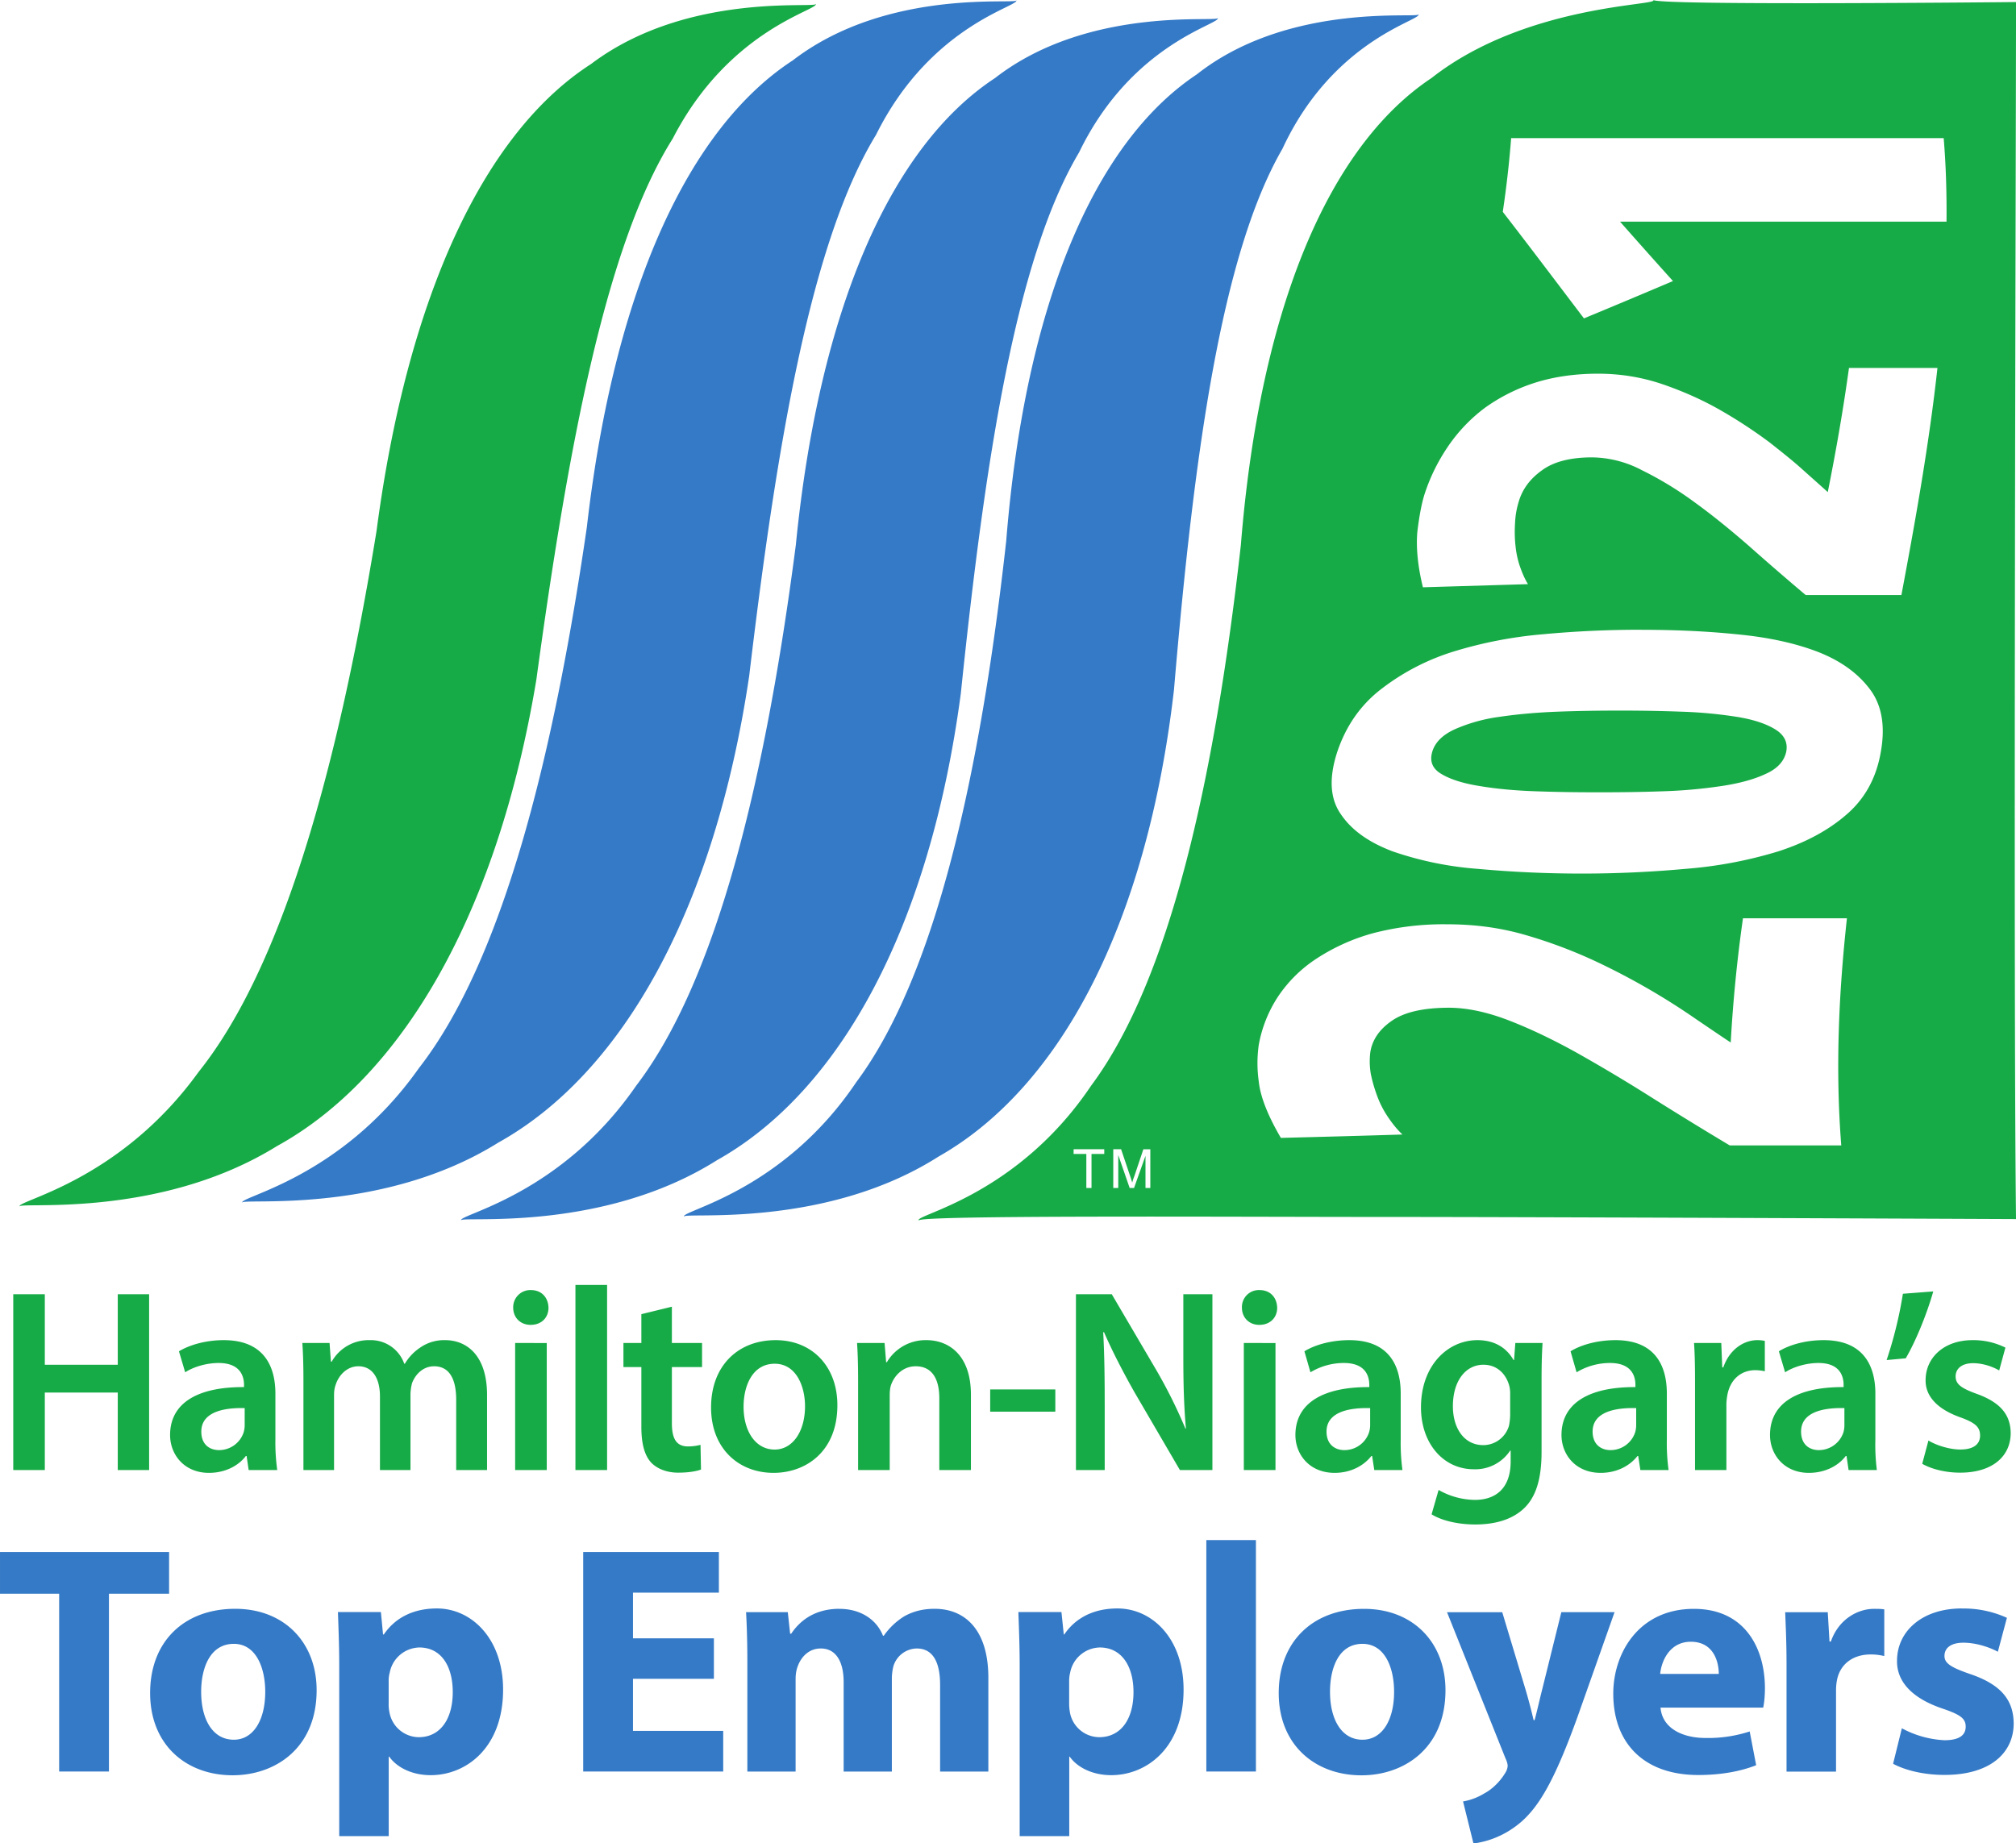 <svg xmlns="http://www.w3.org/2000/svg" width="40.49" height="37.031" version="1.2" viewBox="0 0 30.367 27.773"><path d="M33.203 0c.14.115-2.557.079-4.453 1.568-2.068 1.375-3.448 4.641-3.828 9.375-.531 4.735-1.427 8.745-3.01 10.87-1.505 2.24-3.584 2.594-3.459 2.708-.125-.114 6.474-.074 9.25-.074 3.266 0 12.787.043 12.787.043-.057-4.802 0-22.053 0-24.449 0 0-7.146.074-7.287-.041M16.381.072c.13.12-2.543-.274-4.512 1.215-2.135 1.375-3.681 4.64-4.306 9.375-.771 4.734-1.88 8.75-3.573 10.87C2.376 23.77.277 24.123.396 24.243c-.12-.12 2.755.276 5.166-1.219 2.5-1.375 4.423-4.64 5.21-9.369.645-4.734 1.404-8.75 2.738-10.869 1.156-2.244 3-2.594 2.87-2.714m13.97 2.703h8.687c.047.558.062 1.12.057 1.678h-6.557q.53.601 1.063 1.193-.882.375-1.788.75c-.541-.713-1.078-1.427-1.63-2.14q.111-.745.168-1.48m6.785 4.616h1.777c-.167 1.52-.438 3.041-.724 4.562h-1.922q-.564-.476-1.12-.969c-.375-.328-.746-.63-1.105-.89a7 7 0 0 0-1.066-.65 2.2 2.2 0 0 0-1-.257q-.656.001-1.006.26-.36.256-.469.637a1.7 1.7 0 0 0-.072.432q-.015.226.01.453.023.225.093.422.071.203.157.343l-2.11.063c-.11-.448-.14-.829-.11-1.131.037-.302.084-.552.141-.734.115-.355.276-.676.479-.973s.454-.558.74-.771a3.6 3.6 0 0 1 1-.5q.57-.181 1.266-.182.686 0 1.318.219.631.219 1.16.525c.354.203.673.417.96.63.28.22.504.4.671.552.167.15.34.302.506.453.167-.834.311-1.661.426-2.494m-4.172 5.26c.661 0 1.303.027 1.918.09q.928.087 1.613.347.686.264 1.053.746.368.477.228 1.266-.132.781-.687 1.26c-.37.322-.827.566-1.379.744a8.7 8.7 0 0 1-1.865.35 23 23 0 0 1-4.157 0 6.8 6.8 0 0 1-1.712-.35c-.474-.178-.825-.422-1.043-.745-.224-.317-.244-.739-.073-1.26q.266-.788.891-1.265a4.6 4.6 0 0 1 1.443-.746 8.6 8.6 0 0 1 1.801-.348 21 21 0 0 1 1.969-.09m-.432 1.624c-.416 0-.839.006-1.256.022q-.624.024-1.156.103a3.3 3.3 0 0 0-.9.25q-.367.167-.453.45-.086.29.181.447.273.165.772.244.5.084 1.125.105.632.022 1.271.02.64.002 1.281-.02a10 10 0 0 0 1.176-.105q.54-.08.89-.244.351-.157.413-.447c.036-.188-.042-.34-.225-.45q-.278-.171-.77-.25a9 9 0 0 0-1.105-.103 33 33 0 0 0-1.244-.022m2.475 4.172h2.088c-.167 1.521-.233 3.042-.114 4.563h-2.24a80 80 0 0 1-1.578-.969 34 34 0 0 0-1.49-.89q-.719-.4-1.365-.651c-.433-.167-.838-.256-1.213-.256q-.765.002-1.14.262-.376.259-.433.635a1.5 1.5 0 0 0 .01.431q.046.226.131.453.084.226.223.428.132.196.281.338c-.818.026-1.629.047-2.441.068q-.397-.68-.444-1.134a2.6 2.6 0 0 1 0-.735 2.6 2.6 0 0 1 .39-.974 2.7 2.7 0 0 1 .782-.766 4 4 0 0 1 1.135-.506 5.6 5.6 0 0 1 1.48-.176c.542 0 1.058.067 1.563.213s.969.323 1.406.526a14 14 0 0 1 2.051 1.183c.224.151.443.302.672.453a29 29 0 0 1 .246-2.496m-13.443 4.64h.615v.095h-.256v.683h-.104v-.683h-.256zm.796 0h.157l.187.554c.016.046.027.089.037.115a1 1 0 0 1 .041-.125l.182-.543h.14v.777h-.097v-.646l-.23.646h-.088l-.229-.662v.662h-.1zm-10.802 2.726v3.718h.636v-3.718zm-.895.103a.344.344 0 0 0-.355.355c0 .193.14.344.35.344.223 0 .359-.15.359-.344-.006-.203-.135-.355-.354-.355m14.635 0a.34.34 0 0 0-.354.355c0 .193.14.344.348.344.224 0 .36-.15.36-.344-.006-.203-.135-.355-.354-.355m13.531.027-.61.047a8.3 8.3 0 0 1-.327 1.332l.384-.035c.193-.328.418-.87.553-1.344M.266 26v3.531H.9v-1.556h1.465v1.556h.63V26h-.63v1.416H.9V26zm21.343 0v3.531h.578v-1.26c0-.583-.005-1.052-.03-1.505l.015-.006c.172.396.4.833.619 1.219l.906 1.552h.653V26h-.584v1.229c0 .541.01.994.052 1.468h-.011a10 10 0 0 0-.588-1.181L22.329 26zm-8.115.25-.613.15v.579h-.36v.484h.36v1.2c0 .332.061.566.191.712.12.13.318.209.547.209.198 0 .365-.026.46-.063l-.01-.496a1 1 0 0 1-.25.032c-.24 0-.325-.162-.325-.47v-1.124h.606v-.484h-.606zm-9 .672c-.39 0-.713.11-.9.224l.125.422c.166-.109.427-.187.672-.187.442 0 .51.275.51.441v.043c-.928-.005-1.485.317-1.485.963 0 .39.281.76.781.76.323 0 .59-.14.74-.338h.016l.041.281h.574a4 4 0 0 1-.037-.615v-.922c0-.552-.235-1.072-1.037-1.072m2.934 0a.85.85 0 0 0-.766.432h-.016l-.027-.375h-.547c.016.223.022.47.022.761v1.791h.615v-1.51c0-.072.01-.146.035-.209.057-.177.219-.365.453-.365.292 0 .434.252.434.606v1.478h.613V28a1 1 0 0 1 .031-.213c.068-.182.225-.34.444-.34.302 0 .443.25.443.672v1.412h.62v-1.506c0-.812-.422-1.103-.839-1.103a.84.84 0 0 0-.505.15 1 1 0 0 0-.307.324h-.012a.71.71 0 0 0-.691-.474m8.15 0c-.755 0-1.297.515-1.297 1.353 0 .818.548 1.313 1.256 1.313.636 0 1.281-.417 1.281-1.36 0-.77-.5-1.306-1.24-1.306m3.031 0a.9.9 0 0 0-.797.443h-.015l-.031-.386h-.553c.015.223.021.47.021.761v1.791h.635v-1.5c0-.073.007-.151.027-.209.068-.192.24-.375.495-.375.343 0 .474.276.474.64v1.444h.635v-1.515c0-.802-.453-1.094-.89-1.094m8.49 0c-.395 0-.72.11-.902.224l.121.422a1.3 1.3 0 0 1 .672-.187c.443 0 .51.275.51.441v.043c-.922-.005-1.484.317-1.484.963 0 .39.282.76.787.76.323 0 .582-.14.738-.338h.016l.043.281h.566a4 4 0 0 1-.035-.615v-.922c0-.552-.23-1.072-1.031-1.072m2.573 0c-.6 0-1.135.511-1.135 1.35 0 .718.443 1.244 1.063 1.244a.84.84 0 0 0 .728-.375h.01v.218c0 .547-.307.772-.719.772a1.5 1.5 0 0 1-.728-.2l-.141.49c.219.136.557.204.875.204.344 0 .702-.072.963-.307.266-.24.371-.625.371-1.156v-1.45c0-.348.009-.562.02-.733h-.547l-.026.343h-.01c-.12-.213-.344-.4-.724-.4m2.771 0c-.395 0-.72.11-.902.224l.121.422a1.3 1.3 0 0 1 .672-.187c.443 0 .51.275.51.441v.043c-.922-.005-1.485.317-1.485.963 0 .39.282.76.787.76.323 0 .583-.14.739-.338h.015l.043.281h.567a4 4 0 0 1-.035-.615v-.922c0-.552-.23-1.072-1.032-1.072m2.848 0c-.266 0-.557.182-.682.547h-.021l-.02-.49h-.547c.016.229.02.48.02.824v1.728h.63v-1.318c0-.073.012-.146.022-.203.058-.287.26-.485.563-.485a1 1 0 0 1 .187.022v-.61a.7.7 0 0 0-.152-.015m1.334 0c-.396 0-.718.11-.9.224l.125.422c.166-.109.427-.187.671-.187.438 0 .504.275.504.441v.043c-.921-.005-1.478.317-1.478.963 0 .39.281.76.781.76.323 0 .59-.14.74-.338h.016l.041.281h.568a4 4 0 0 1-.03-.615v-.922c0-.552-.236-1.072-1.038-1.072m2.99 0c-.578 0-.943.355-.943.803-.005.296.198.567.687.744.308.11.407.197.407.369 0 .167-.12.281-.397.281-.229 0-.5-.093-.64-.181l-.125.468c.182.104.46.178.761.178.662 0 1.016-.339 1.016-.797-.005-.375-.215-.614-.668-.781-.318-.115-.438-.194-.438-.356 0-.156.126-.265.35-.265.219 0 .421.084.525.146l.125-.459a1.44 1.44 0 0 0-.66-.15m-29.271.057v2.552h.635V26.98zm14.635 0v2.552h.636V26.98zm-9.422.417c.432 0 .609.453.609.854 0 .51-.25.87-.61.87-.385 0-.624-.37-.624-.86 0-.427.182-.864.625-.864m14.234.02c.27 0 .448.178.516.412a.6.6 0 0 1 .021.172v.416c0 .073-.01.163-.025.23a.54.54 0 0 1-.512.385c-.396 0-.613-.349-.613-.781 0-.52.264-.834.613-.834m-9.906.496v.447h1.308v-.447zm-14.973.375v.348a.5.5 0 0 1-.021.14.52.52 0 0 1-.49.356c-.204 0-.36-.121-.36-.371 0-.386.428-.484.871-.473m22.604 0v.348a.5.5 0 0 1-.022.14.52.52 0 0 1-.494.356c-.198 0-.36-.121-.36-.371 0-.386.428-.484.876-.473m5.343 0v.348a.5.5 0 0 1-.021.14.52.52 0 0 1-.494.356c-.198 0-.36-.121-.36-.371 0-.386.427-.484.875-.473m4.182 0v.348a.5.5 0 0 1-.02.14.52.52 0 0 1-.49.356c-.203 0-.36-.121-.36-.371 0-.386.427-.484.87-.473" style="fill:#17ab47;fill-opacity:1;fill-rule:nonzero;stroke:none;stroke-width:1.333" transform="scale(.75)"/><path d="M20.406 0c.136.115-2.541-.282-4.484 1.213-2.11 1.375-3.593 4.642-4.135 9.371-.687 4.74-1.719 8.75-3.375 10.875-1.578 2.24-3.668 2.587-3.543 2.707-.125-.12 2.755.277 5.14-1.213 2.47-1.375 4.335-4.64 5.038-9.375.562-4.734 1.25-8.744 2.547-10.869C18.708.464 20.542.115 20.406 0m8.078.281c.141.115-2.551-.282-4.447 1.213-2.068 1.375-3.448 4.642-3.828 9.371-.526 4.735-1.428 8.75-3.012 10.875-1.505 2.24-3.582 2.587-3.457 2.707-.125-.12 2.771.277 5.11-1.213 2.427-1.375 4.181-4.64 4.728-9.375.401-4.734.949-8.744 2.178-10.869C26.798.745 28.625.396 28.484.281m-4.03.073c.135.12-2.548-.28-4.47 1.214-2.093 1.375-3.53 4.641-4 9.375-.614 4.735-1.589 8.75-3.209 10.87-1.546 2.24-3.634 2.594-3.51 2.708-.124-.114 2.77.28 5.135-1.214 2.454-1.375 4.267-4.641 4.897-9.375.49-4.73 1.11-8.744 2.375-10.87C22.755.822 24.589.474 24.453.354m-.225 30.584v4.65h.996v-4.65zM0 31.178v.838h1.188v3.572h1v-3.572h1.208v-.838zm11.713 0v4.41h2.812v-.817h-1.812v-1.046h1.625v-.813h-1.625v-.918h1.725v-.816zm-2.938 1.134c-.463 0-.832.178-1.066.522h-.016l-.043-.45h-.863c.01.298.026.658.026 1.075v3.426h.994V35.29h.011c.146.208.447.371.832.371.714 0 1.454-.552 1.454-1.719 0-1.02-.63-1.63-1.329-1.63m13.668 0c-.463 0-.834.178-1.068.522h-.01l-.047-.45h-.865c.01.298.026.658.026 1.075v3.426h.996V35.29h.01c.145.208.448.371.833.371.714 0 1.453-.552 1.453-1.719 0-1.02-.625-1.63-1.328-1.63m16.957 0c-.791 0-1.3.454-1.3 1.053-.006.375.248.733.91.957.37.125.469.204.469.365 0 .167-.124.272-.426.272a2 2 0 0 1-.856-.24l-.176.713c.24.13.615.224 1.032.224.922 0 1.39-.443 1.39-1.037-.005-.474-.261-.78-.87-.988-.397-.136-.52-.22-.52-.365 0-.167.14-.266.379-.266.276 0 .552.104.693.182l.182-.682a2.1 2.1 0 0 0-.907-.187m-34.675.006c-1.032 0-1.71.66-1.71 1.692 0 1.036.72 1.652 1.657 1.652.854 0 1.687-.542 1.687-1.709 0-.963-.655-1.635-1.634-1.635m12.134 0c-.552 0-.833.297-.968.5h-.022l-.047-.433h-.838c.016.281.026.625.026 1.021v2.182h.969v-1.863c0-.079.011-.172.042-.25.058-.167.208-.36.463-.36.313 0 .46.275.46.676v1.797h.968v-1.875c0-.078.014-.181.035-.254a.5.5 0 0 1 .465-.344c.318 0 .469.265.469.729v1.744h.969v-1.885c0-.958-.464-1.385-1.079-1.385-.24 0-.432.052-.609.15a1.4 1.4 0 0 0-.412.391h-.016c-.135-.338-.463-.54-.875-.54m10.537 0c-1.03 0-1.714.66-1.714 1.692 0 1.036.724 1.652 1.662 1.652.854 0 1.687-.542 1.687-1.709 0-.963-.655-1.635-1.635-1.635m6.625 0c-1.114 0-1.62.896-1.62 1.703 0 1.006.625 1.635 1.708 1.635.433 0 .834-.067 1.162-.197l-.13-.678a2.7 2.7 0 0 1-.885.131c-.464 0-.87-.193-.906-.61h2.062c.016-.067.035-.218.035-.39 0-.792-.394-1.594-1.426-1.594m3.614 0c-.308 0-.702.193-.864.657h-.027l-.035-.59h-.855c.01.276.027.584.027 1.058v2.145h.994v-1.625q0-.119.021-.223c.063-.307.312-.506.676-.506.115 0 .199.016.272.032v-.938c-.073-.01-.12-.01-.21-.01m-8.572.067 1.171 2.928c.037.078.047.13.047.162a.3.3 0 0 1-.052.144c-.1.167-.26.324-.41.402a1.2 1.2 0 0 1-.434.166l.209.844c.25-.031.614-.135.963-.437.359-.318.666-.829 1.125-2.1l.746-2.11h-1.069l-.39 1.575c-.047.182-.1.427-.147.594h-.02a11 11 0 0 0-.156-.594l-.474-1.574zm4.896.594c.458 0 .562.401.562.646h-1.177c.026-.27.198-.646.615-.646m-29.262.042c.448 0 .631.484.631.963 0 .578-.245.963-.63.963-.428 0-.657-.41-.657-.963 0-.474.177-.963.656-.963m22.668 0c.453 0 .635.484.635.963 0 .578-.244.963-.635.963-.422 0-.652-.41-.652-.963 0-.474.173-.963.652-.963m-18.943.073c.448 0 .672.386.672.896 0 .547-.255.906-.682.906a.604.604 0 0 1-.584-.474.8.8 0 0 1-.021-.21v-.437q-.002-.095.021-.175a.62.62 0 0 1 .594-.506m13.666 0c.448 0 .678.386.678.896 0 .547-.256.906-.688.906a.604.604 0 0 1-.584-.474 1 1 0 0 1-.02-.21v-.437q-.001-.095.02-.175a.62.62 0 0 1 .594-.506" style="fill:#357ac7;fill-opacity:1;fill-rule:nonzero;stroke:none;stroke-width:1.333" transform="scale(.75)"/></svg>